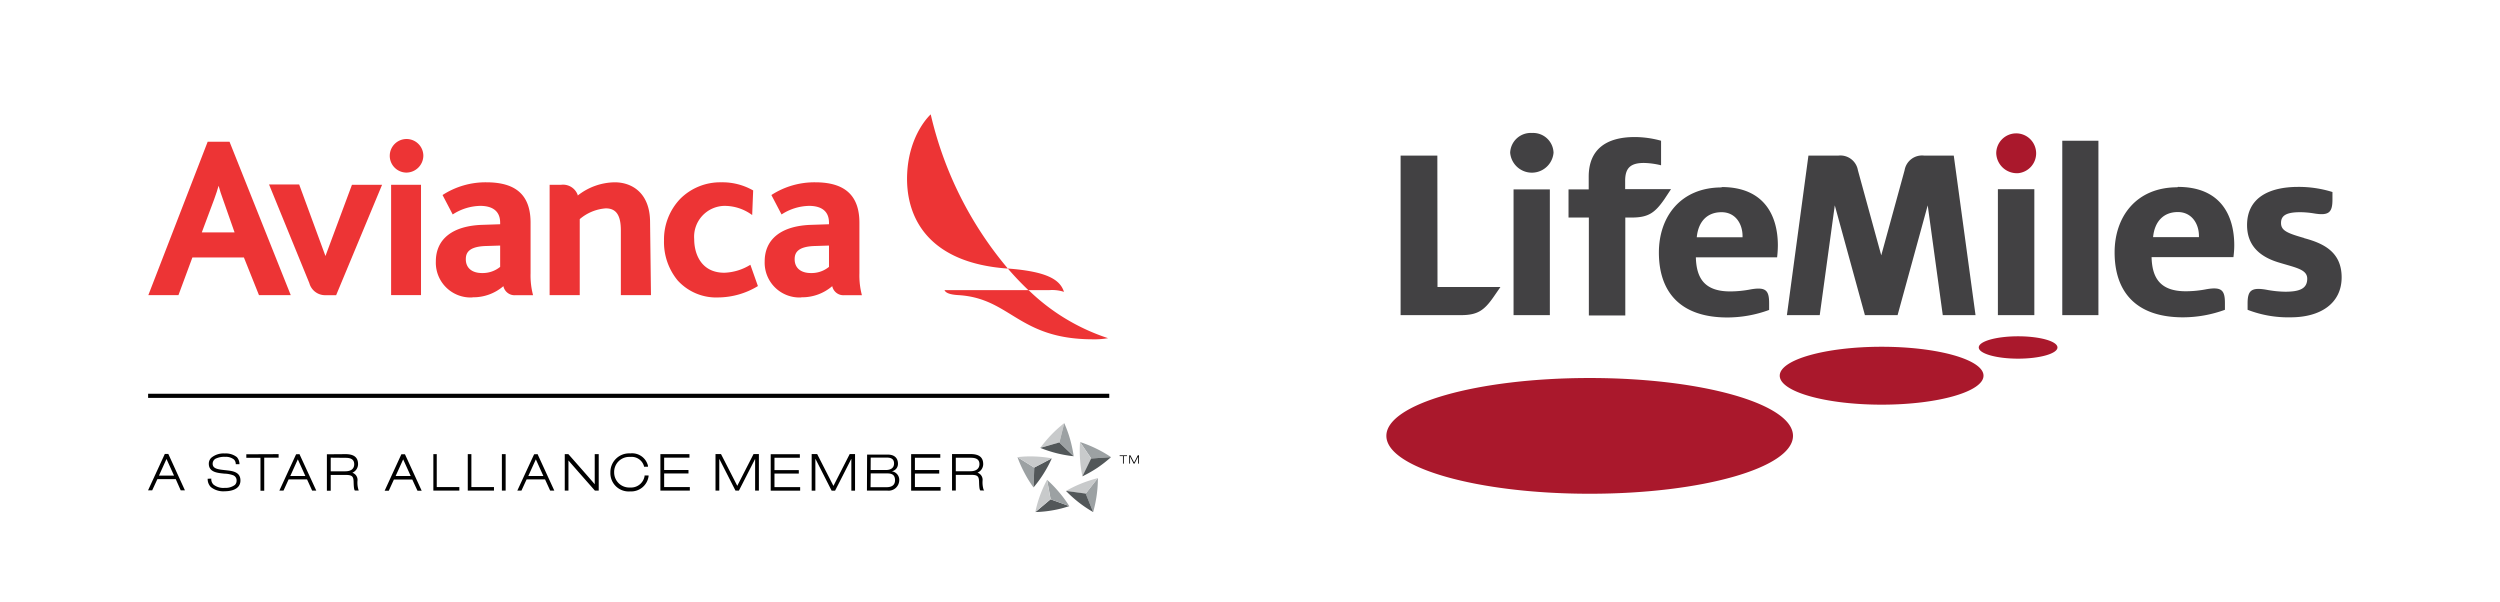 <svg id="Layer_1" data-name="Layer 1" xmlns="http://www.w3.org/2000/svg" width="332" height="80" viewBox="0 0 332 80">
  <defs>
    <style>
      .cls-1 {
        fill: #525759;
      }

      .cls-2 {
        fill: #c8cacb;
      }

      .cls-3 {
        fill: #9ca1a3;
      }

      .cls-4 {
        fill: #ed3435;
      }

      .cls-5 {
        fill: #aa182c;
      }

      .cls-6 {
        fill: #424143;
      }
    </style>
  </defs>
  <title>Artboard 57</title>
  <g>
    <rect x="19.67" y="52.29" width="127.64" height="0.55"/>
    <path class="cls-1" d="M142,67.21a14.59,14.59,0,0,1-2.21.56,14.93,14.93,0,0,1-2.28.23l2-1.69Z"/>
    <path class="cls-2" d="M138.15,59.48a17.46,17.46,0,0,1,1.47-1.75,16.51,16.51,0,0,1,1.71-1.54l-.64,2.56Z"/>
    <path class="cls-1" d="M142.59,60.59a16.49,16.49,0,0,1-2.26-.4,17.36,17.36,0,0,1-2.18-.71l2.54-.73Z"/>
    <path class="cls-3" d="M141.33,56.19a15.72,15.72,0,0,1,.78,2.15,18.3,18.3,0,0,1,.48,2.24l-1.9-1.83Z"/>
    <path class="cls-3" d="M137.26,64.74a14.7,14.7,0,0,1-1.21-1.94,15.36,15.36,0,0,1-.93-2.09l2.23,1.39Z"/>
    <path class="cls-1" d="M139.68,60.87a16.36,16.36,0,0,1-1.07,2,15.66,15.66,0,0,1-1.35,1.85l.09-2.64Z"/>
    <path class="cls-2" d="M135.12,60.71a14.35,14.35,0,0,1,2.28-.09,15.44,15.44,0,0,1,2.28.25l-2.33,1.23Z"/>
    <path class="cls-3" d="M139.05,63.72a15.45,15.45,0,0,1,1.59,1.64A14.71,14.71,0,0,1,142,67.21l-2.47-.9Z"/>
    <path class="cls-2" d="M137.49,68a16.33,16.33,0,0,1,.62-2.19,15.82,15.82,0,0,1,.94-2.09l.46,2.59Z"/>
    <path class="cls-3" d="M145.8,63.48a16.13,16.13,0,0,1-.16,2.29,16.48,16.48,0,0,1-.47,2.24l-1-2.45Z"/>
    <path class="cls-2" d="M141.56,65.2a16.38,16.38,0,0,1,2.06-1,17.86,17.86,0,0,1,2.18-.71l-1.62,2.08Z"/>
    <path class="cls-1" d="M145.17,68a16.12,16.12,0,0,1-3.61-2.81l2.62.36Z"/>
    <path class="cls-3" d="M143.43,58.7a16.8,16.8,0,0,1,2.12.86,15.61,15.61,0,0,1,2,1.15l-2.63.18Z"/>
    <path class="cls-2" d="M143.75,63.26a15.19,15.19,0,0,1-.32-2.26,16.05,16.05,0,0,1,0-2.3l1.48,2.19Z"/>
    <path class="cls-1" d="M147.54,60.71a16.71,16.71,0,0,1-1.8,1.41,17.26,17.26,0,0,1-2,1.14l1.16-2.37Z"/>
    <polygon points="149.13 61.57 149.24 61.57 149.24 60.57 149.67 60.57 149.67 60.47 148.69 60.47 148.69 60.57 149.13 60.57 149.13 61.57"/>
    <polygon points="151.1 60.47 151.26 60.47 151.26 61.57 151.15 61.57 151.15 60.62 151.15 60.62 150.66 61.57 150.55 61.57 150.07 60.62 150.07 60.62 150.07 61.57 149.96 61.57 149.96 60.47 150.12 60.47 150.61 61.43 151.1 60.47"/>
    <polygon points="100.07 60.3 100.78 60.3 100.78 65.15 100.28 65.15 100.28 60.96 100.27 60.96 98.13 65.15 97.67 65.15 95.53 60.95 95.52 60.95 95.52 65.15 95.02 65.15 95.02 60.3 95.75 60.3 97.91 64.52 100.07 60.3"/>
    <path d="M81.06,62.74a2.43,2.43,0,0,0,2.62,2.52,2.34,2.34,0,0,0,2.45-2l0-.12h-.53v.09a1.82,1.82,0,0,1-1.93,1.51,2,2,0,0,1-2.11-2,2,2,0,0,1,2.13-2.06,1.71,1.71,0,0,1,1.83,1.22l0,.08h.53l0-.13a2.17,2.17,0,0,0-2.35-1.64,2.49,2.49,0,0,0-2.64,2.53m6.64-2.43v4.84h3.91v-.47H88.2v-1.8h3.23v-.46H88.2V60.78h3.36v-.47Zm-8.72,0v4c-.3-.38-3.5-4-3.5-4H75v4.84h.49v-4c.32.38,3.51,4,3.51,4h.51V60.31ZM66.65,65.15h.5V60.31h-.5Zm-4.53-4.84v4.84H65.6v-.47h-3V60.31Zm-4.57,0v4.84H61v-.47h-3V60.31ZM71.16,61c.15.33.9,2,1,2.21h-2l1-2.21m-.23-.67L68.7,65.15h.55s.63-1.38.69-1.49h2.44l.68,1.49h.55l-2.22-4.84ZM53.54,61l1,2.21h-2c.11-.24.86-1.88,1-2.21m-.24-.67-2.22,4.84h.55l.68-1.49h2.44l.69,1.49H56l-2.22-4.84Zm-7.39.47c.76,0,1.13.27,1.13.85s-.39.94-1.2.94H43.92V60.78Zm-2.5-.47v4.84h.51v-2.1h1.95c.87,0,1.07.17,1.09.92s.06,1,.16,1.15l0,0h.52L47.59,65a3.21,3.21,0,0,1-.11-1.22,1,1,0,0,0-.69-1,1.25,1.25,0,0,0,.76-1.14c0-.9-.54-1.33-1.67-1.33ZM39.55,61l1,2.21h-2l1-2.21m-.23-.67L37.1,65.15h.55l.68-1.49h2.44c.06.11.68,1.49.68,1.49H42l-2.23-4.84Zm-6.61,0v.47h1.88v4.37h.5V60.78H37v-.47Zm-5.13,3.25A1.49,1.49,0,0,0,28,64.68a2.66,2.66,0,0,0,1.87.56c.47,0,2.06-.1,2.06-1.43,0-1.16-1.06-1.27-2-1.37h0c-1-.1-1.69-.2-1.69-.86a.76.76,0,0,1,.52-.72,2.56,2.56,0,0,1,1.14-.19,1.72,1.72,0,0,1,1.18.36.88.88,0,0,1,.23.62h.49a1.39,1.39,0,0,0-.34-.94,2.36,2.36,0,0,0-1.6-.49,2.55,2.55,0,0,0-1.8.57,1.09,1.09,0,0,0-.33.79c0,1.14,1.16,1.23,2.08,1.32a3.68,3.68,0,0,1,1.14.21.72.72,0,0,1,.47.72.78.78,0,0,1-.23.57,2.08,2.08,0,0,1-1.35.39,2.12,2.12,0,0,1-1.47-.42,1,1,0,0,1-.31-.81Z"/>
    <path d="M21.11,63.16c.11-.24.86-1.87,1-2.21.15.34.9,2,1,2.21Zm1.24-2.88h-.46l-2.23,4.84h.55l.69-1.49h2.44L24,65.12h.56Z"/>
    <polygon points="102.35 60.32 102.35 65.16 106.26 65.16 106.26 64.69 102.85 64.69 102.85 62.89 106.08 62.89 106.08 62.43 102.85 62.43 102.85 60.79 106.22 60.79 106.22 60.32 102.35 60.32"/>
    <polygon points="112.84 60.3 113.55 60.3 113.55 65.16 113.06 65.16 113.06 60.96 113.04 60.96 110.9 65.16 110.44 65.16 108.3 60.95 108.28 60.95 108.28 65.16 107.79 65.16 107.79 60.3 108.52 60.3 110.68 64.53 112.84 60.3"/>
    <path d="M115.63,62.87h2.23c.59,0,1,.2,1,.9s-.49.93-1.14.93h-2.11Zm-.5,2.28h2.69a1.41,1.41,0,0,0,1.6-1.38,1.14,1.14,0,0,0-1-1.18h0a1,1,0,0,0,.83-1c0-.69-.4-1.22-1.35-1.22h-2.75Zm.5-4.38h2.16c.55,0,.94.19.94.78s-.43.87-1.11.87h-2Z"/>
    <polygon points="121 60.31 121 65.16 124.91 65.16 124.91 64.68 121.5 64.68 121.5 62.89 124.73 62.89 124.73 62.42 121.5 62.42 121.5 60.79 124.87 60.79 124.87 60.31 121 60.31"/>
    <path d="M128.85,62.58h-1.92V60.79h2c.77,0,1.14.27,1.14.84s-.39.95-1.21.95M130.61,65a3.37,3.37,0,0,1-.12-1.23,1,1,0,0,0-.68-1,1.24,1.24,0,0,0,.76-1.13c0-.9-.54-1.34-1.67-1.34h-2.47v4.84h.5V63.06h2c.87,0,1.07.16,1.09.92s.06,1,.16,1.15l0,0h.52Z"/>
    <polygon class="cls-4" points="55.91 39.19 51.94 39.19 51.94 24.54 55.91 24.54 55.91 37.78 55.91 39.19"/>
    <path class="cls-4" d="M53.93,22.92a2.23,2.23,0,1,1,2.29-2.24,2.27,2.27,0,0,1-2.29,2.24"/>
    <path class="cls-4" d="M95.44,39.5A6.92,6.92,0,0,1,90,37.25a8,8,0,0,1-1.82-5.31,7.81,7.81,0,0,1,2.15-5.53,7.51,7.51,0,0,1,5.43-2.2,8.25,8.25,0,0,1,4.26,1.08l-.13,3.27a6.17,6.17,0,0,0-3.7-1.22,4.1,4.1,0,0,0-4,4.42c0,2.06,1,4.46,4,4.46a7,7,0,0,0,3.46-1.06l1,2.83a10.26,10.26,0,0,1-5.26,1.51"/>
    <path class="cls-4" d="M38.61,39.19H34.39l-2-5H25.55l-1.85,5h-4l7.88-20.37h2.9ZM26.8,30.86h4.35l-1.52-4.33q-.37-1-.6-1.86c-.14.52-.34,1.1-.59,1.8Z"/>
    <path class="cls-4" d="M50.74,24.54h-4L43.22,34l-3.49-9.5h-4L41.08,37.6a2.17,2.17,0,0,0,2.18,1.6h1.38Z"/>
    <path class="cls-4" d="M62.75,39.5a4.62,4.62,0,0,1-4.87-4.78c0-3,2.25-4.73,6.16-4.86l2.38-.08v-.2c0-1.85-1.44-2.24-2.64-2.24a6.93,6.93,0,0,0-3.66,1.14L58.77,25.9a10.49,10.49,0,0,1,5.82-1.69c4,0,5.87,1.76,5.87,5.37v6.7a10.23,10.23,0,0,0,.33,2.92H68.5A1.52,1.52,0,0,1,66.85,38a6.12,6.12,0,0,1-4.1,1.48m3.67-6.87-1.88.06c-2.4.07-2.68,1-2.68,1.76,0,1.15.81,1.83,2.16,1.83a3.66,3.66,0,0,0,2.4-.82Z"/>
    <path class="cls-4" d="M106.42,39.5a4.62,4.62,0,0,1-4.87-4.78c0-3,2.25-4.73,6.16-4.86l2.38-.08v-.2c0-1.85-1.44-2.24-2.64-2.24a6.93,6.93,0,0,0-3.66,1.14l-1.35-2.58a10.5,10.5,0,0,1,5.83-1.69c3.94,0,5.86,1.76,5.86,5.37v6.7a10.23,10.23,0,0,0,.33,2.92h-2.29A1.52,1.52,0,0,1,110.52,38a6.12,6.12,0,0,1-4.1,1.48m3.67-6.87-1.88.06c-2.4.07-2.68,1-2.68,1.76,0,1.15.81,1.83,2.16,1.83a3.64,3.64,0,0,0,2.4-.82Z"/>
    <path class="cls-4" d="M86.45,39.19h-4V30.61c0-2-.6-2.94-2-2.94a6,6,0,0,0-3.46,1.43V39.19h-4V24.54h1.52a2.07,2.07,0,0,1,2.21,1.35l0,.08a8.09,8.09,0,0,1,4.92-1.76c2.26,0,4.69,1.39,4.69,5.31Z"/>
    <path class="cls-4" d="M141.3,38.77c-.49-1.52-2-2.7-7.46-3.11a39.12,39.12,0,0,0,2.73,2.87h2.76a5.1,5.1,0,0,1,2,.24"/>
    <path class="cls-4" d="M120.47,23.11c-.25,5.87,2.9,11.79,13.27,12.55h.1A48.74,48.74,0,0,1,123.6,15.19s-2.89,2.55-3.13,7.92"/>
    <path class="cls-4" d="M136.57,38.53H125.43c.15.35.66.59,1.82.66,7,.41,7.95,5.87,17.9,5.87a10.3,10.3,0,0,0,2-.15,27.34,27.34,0,0,1-10.55-6.38"/>
  </g>
  <g>
    <path class="cls-5" d="M211.11,50.2c-14.92,0-27,3.44-27,7.68s12.09,7.69,27,7.69,27-3.45,27-7.69-12.09-7.68-27-7.68m38.77-4.15c-7.47,0-13.53,1.72-13.53,3.84s6.06,3.85,13.53,3.85,13.53-1.73,13.53-3.85-6.06-3.84-13.53-3.84M268,44.66c-2.88,0-5.22.66-5.22,1.48s2.34,1.49,5.22,1.49,5.23-.67,5.23-1.49-2.34-1.48-5.23-1.48M268,23a2.65,2.65,0,1,0-2.9-2.65A2.75,2.75,0,0,0,268,23"/>
    <path class="cls-6" d="M265.32,41.85h4.84V25.13h-4.84ZM255.5,20.66a2.35,2.35,0,0,0-2.57,1.95l-3.1,11.3-3.1-11.3a2.36,2.36,0,0,0-2.57-1.95h-4L237.3,41.85h4.36l2-14.58,4,14.58H252l4-14.58,2,14.58h4.35l-2.89-21.19Zm18.37,21.19h4.8V18.69h-4.8ZM306,31.61c-2.29-.65-3.08-1-3.08-2s.72-1.43,2.55-1.43a11.74,11.74,0,0,1,1.82.16h0c2,.34,2.46-.14,2.46-1.84v-1a15,15,0,0,0-4.55-.68c-4,0-6.79,1.54-6.79,5.07,0,2.83,1.83,4.23,4.12,4.94s3.87.92,3.87,2.18-.9,1.73-2.91,1.73a14.37,14.37,0,0,1-2.55-.27c-2-.34-2.46.14-2.46,1.84v.83a14.88,14.88,0,0,0,5.72,1c4,0,6.77-1.88,6.77-5.31s-2.5-4.54-5-5.21m-16.81-6.75c-5.47,0-8.34,3.91-8.34,8.65,0,5.08,2.69,8.62,9.09,8.62a16.24,16.24,0,0,0,5.56-1v-.89c0-1.7-.43-2.19-2.46-1.84a14.54,14.54,0,0,1-2.74.27c-3.4,0-4.47-1.77-4.54-4.53H296.6a12.56,12.56,0,0,0,.11-1.56c0-4-1.82-7.77-7.49-7.77m2.8,6.67h-6.09c.21-2.14,1.44-3.33,3.29-3.33s2.8,1.57,2.8,3.17ZM201,41.85h4.82V25.15H201ZM190.88,20.66H186V41.85h8c2.2,0,3.09-.6,4.37-2.45l.89-1.29h-8.36Zm12.57-3a2.73,2.73,0,0,0-2.9,2.62,2.89,2.89,0,0,0,5.76,0,2.71,2.71,0,0,0-2.86-2.62m25.2,7.23c-5.48,0-8.35,3.91-8.35,8.65,0,5.08,2.69,8.62,9.1,8.62a16.12,16.12,0,0,0,5.54-1v-.89c0-1.7-.43-2.19-2.45-1.84a14.43,14.43,0,0,1-2.73.27c-3.41,0-4.48-1.77-4.55-4.53H236a14.7,14.7,0,0,0,.1-1.56c0-4-1.83-7.77-7.48-7.77m2.79,6.67h-6.08c.21-2.14,1.42-3.33,3.29-3.33s2.79,1.57,2.79,3.17Zm-9.5-6.39h-6.09v-1.1c0-1.69.69-2.38,2.49-2.38a10.37,10.37,0,0,1,2.28.31V18.69a13.1,13.1,0,0,0-3.5-.49c-3.8,0-6.11,1.65-6.11,5.26v1.69H208.3v3.74H211v13h4.84v-13h.83c2.21,0,3.09-.6,4.37-2.45Z"/>
  </g>
</svg>
